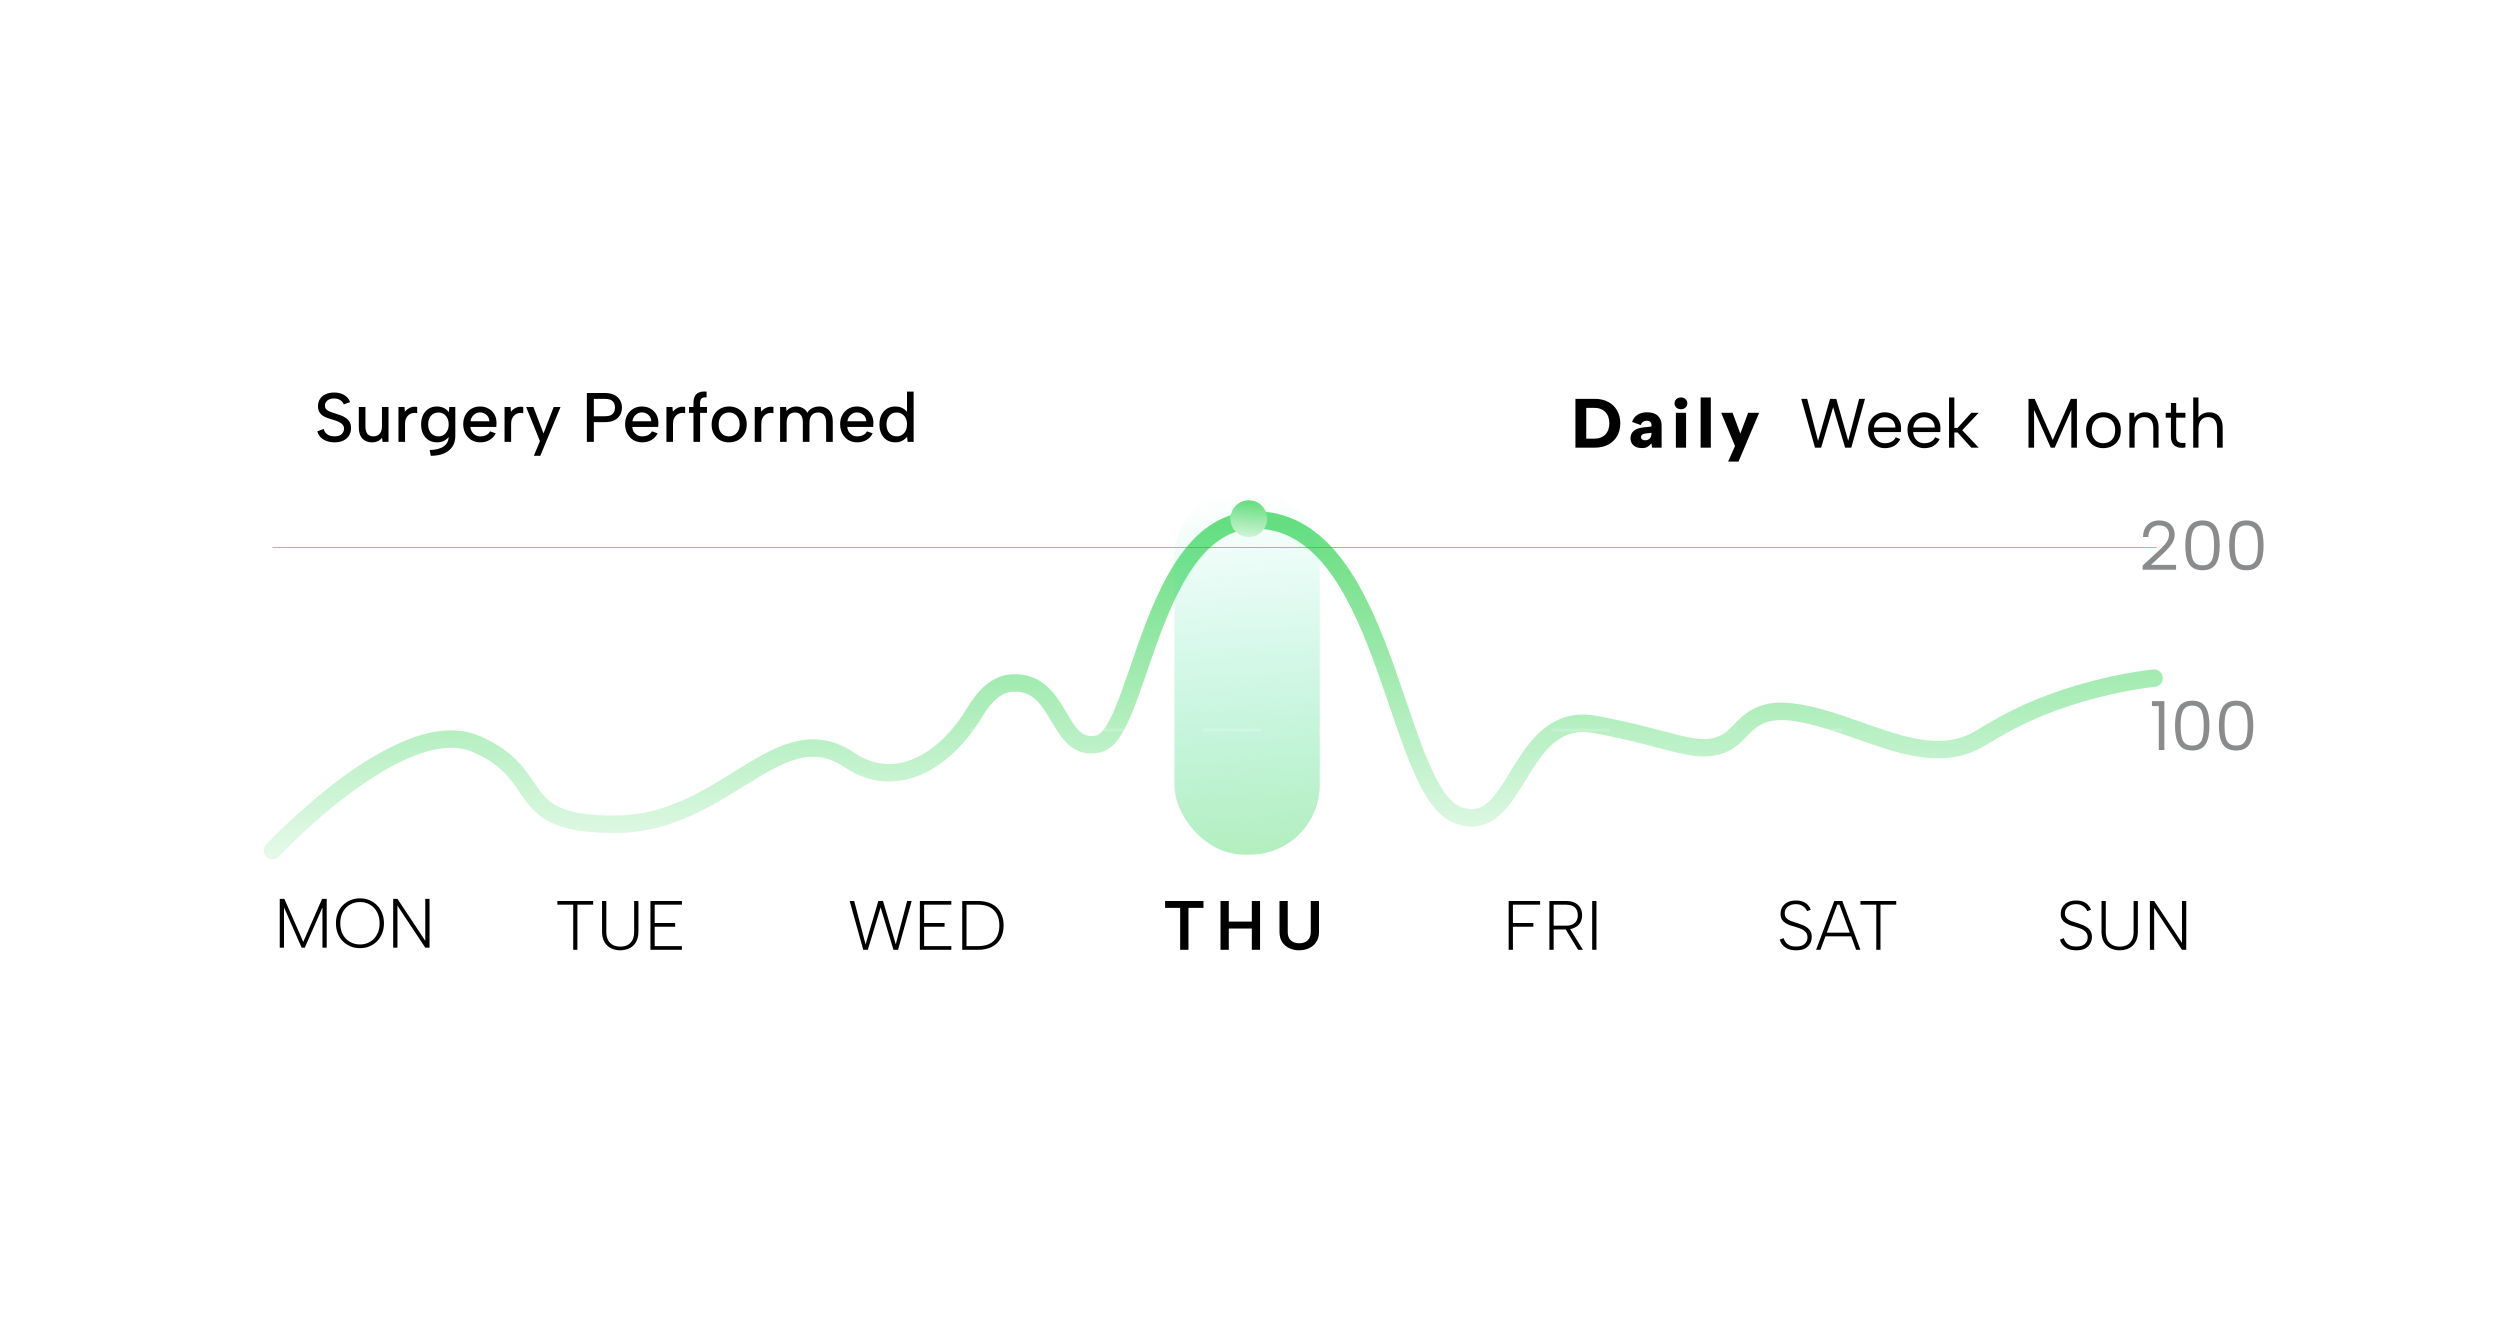 <?xml version="1.0" encoding="utf-8"?>
<svg xmlns="http://www.w3.org/2000/svg" width="430" height="229" viewBox="0 0 430 229" fill="none">
<g filter="url(#filter0_d_294_266)">
<rect x="30" y="51.865" width="370" height="117.153" rx="12" fill="white"/>
<g filter="url(#filter1_d_294_266)">
<path d="M55.678 70.78C55.726 71.004 55.822 71.212 55.966 71.404C56.118 71.596 56.322 71.752 56.578 71.872C56.834 71.992 57.15 72.052 57.526 72.052C58.086 72.052 58.498 71.924 58.762 71.668C59.034 71.404 59.17 71.096 59.17 70.744C59.17 70.456 59.086 70.22 58.918 70.036C58.758 69.844 58.534 69.684 58.246 69.556C57.966 69.42 57.642 69.3 57.274 69.196C56.954 69.1 56.638 69 56.326 68.896C56.022 68.784 55.746 68.648 55.498 68.488C55.25 68.32 55.054 68.108 54.91 67.852C54.766 67.588 54.694 67.26 54.694 66.868C54.694 66.38 54.81 65.96 55.042 65.608C55.274 65.256 55.598 64.988 56.014 64.804C56.438 64.612 56.926 64.516 57.478 64.516C57.942 64.516 58.358 64.584 58.726 64.72C59.094 64.848 59.402 65.036 59.65 65.284C59.906 65.524 60.094 65.816 60.214 66.16L59.122 66.556C59.074 66.38 58.974 66.216 58.822 66.064C58.67 65.904 58.478 65.776 58.246 65.68C58.014 65.584 57.754 65.536 57.466 65.536C57.17 65.528 56.902 65.576 56.662 65.68C56.43 65.776 56.242 65.916 56.098 66.1C55.962 66.284 55.894 66.504 55.894 66.76C55.894 67.04 55.974 67.26 56.134 67.42C56.294 67.58 56.506 67.712 56.77 67.816C57.042 67.92 57.338 68.02 57.658 68.116C57.994 68.22 58.322 68.332 58.642 68.452C58.962 68.572 59.25 68.724 59.506 68.908C59.77 69.092 59.982 69.324 60.142 69.604C60.302 69.876 60.382 70.22 60.382 70.636C60.382 71.084 60.278 71.492 60.07 71.86C59.862 72.228 59.546 72.524 59.122 72.748C58.706 72.972 58.182 73.084 57.55 73.084C57.03 73.084 56.562 73.004 56.146 72.844C55.73 72.684 55.386 72.464 55.114 72.184C54.85 71.896 54.674 71.564 54.586 71.188L55.678 70.78ZM66.827 73H65.795L65.711 72.292C65.519 72.548 65.275 72.744 64.979 72.88C64.691 73.016 64.367 73.084 64.007 73.084C63.543 73.084 63.139 72.988 62.795 72.796C62.451 72.596 62.183 72.308 61.991 71.932C61.807 71.548 61.715 71.072 61.715 70.504V67H62.855V70.36C62.855 70.912 62.967 71.332 63.191 71.62C63.423 71.908 63.771 72.052 64.235 72.052C64.691 72.052 65.047 71.904 65.303 71.608C65.567 71.312 65.699 70.872 65.699 70.288V67H66.827V73ZM68.538 67H69.57L69.642 67.804C69.81 67.596 70.002 67.424 70.218 67.288C70.442 67.144 70.682 67.044 70.938 66.988C71.202 66.932 71.474 66.936 71.754 67V68.068C71.49 68.004 71.234 67.996 70.986 68.044C70.738 68.092 70.514 68.196 70.314 68.356C70.122 68.508 69.966 68.712 69.846 68.968C69.726 69.224 69.666 69.532 69.666 69.892V73H68.538V67ZM77.28 67H78.312V72.016C78.312 72.72 78.144 73.324 77.808 73.828C77.472 74.332 76.988 74.72 76.356 74.992C75.732 75.264 74.976 75.4 74.088 75.4L73.908 74.404C74.98 74.38 75.792 74.164 76.344 73.756C76.896 73.356 77.172 72.776 77.172 72.016V71.956L77.304 71.968C77.112 72.272 76.836 72.536 76.476 72.76C76.124 72.976 75.684 73.084 75.156 73.084C74.62 73.084 74.144 72.956 73.728 72.7C73.32 72.444 73 72.084 72.768 71.62C72.544 71.156 72.432 70.616 72.432 70C72.432 69.384 72.544 68.844 72.768 68.38C73 67.916 73.32 67.556 73.728 67.3C74.144 67.044 74.62 66.916 75.156 66.916C75.484 66.916 75.776 66.96 76.032 67.048C76.296 67.136 76.524 67.256 76.716 67.408C76.908 67.552 77.068 67.716 77.196 67.9L77.28 67ZM73.644 70C73.644 70.616 73.804 71.112 74.124 71.488C74.452 71.864 74.888 72.052 75.432 72.052C75.752 72.052 76.044 71.972 76.308 71.812C76.572 71.644 76.78 71.408 76.932 71.104C77.092 70.792 77.172 70.424 77.172 70C77.172 69.568 77.092 69.2 76.932 68.896C76.78 68.592 76.568 68.36 76.296 68.2C76.032 68.032 75.744 67.948 75.432 67.948C74.888 67.948 74.452 68.136 74.124 68.512C73.804 68.888 73.644 69.384 73.644 70ZM82.626 73.084C82.05 73.084 81.538 72.952 81.09 72.688C80.65 72.416 80.302 72.044 80.046 71.572C79.798 71.1 79.674 70.56 79.674 69.952C79.674 69.368 79.798 68.848 80.046 68.392C80.294 67.936 80.634 67.576 81.066 67.312C81.506 67.048 82.002 66.916 82.554 66.916C83.114 66.916 83.61 67.04 84.042 67.288C84.474 67.528 84.81 67.868 85.05 68.308C85.29 68.74 85.406 69.24 85.398 69.808C85.398 69.904 85.394 70.004 85.386 70.108C85.378 70.204 85.366 70.312 85.35 70.432H80.91C80.934 70.752 81.022 71.036 81.174 71.284C81.334 71.524 81.534 71.712 81.774 71.848C82.022 71.984 82.302 72.052 82.614 72.052C83.014 72.052 83.362 71.976 83.658 71.824C83.954 71.664 84.162 71.452 84.282 71.188L85.266 71.536C85.026 72.024 84.674 72.404 84.21 72.676C83.754 72.948 83.226 73.084 82.626 73.084ZM84.162 69.46C84.162 69.172 84.09 68.912 83.946 68.68C83.802 68.448 83.606 68.268 83.358 68.14C83.118 68.004 82.846 67.936 82.542 67.936C82.27 67.936 82.018 68.004 81.786 68.14C81.562 68.268 81.37 68.448 81.21 68.68C81.058 68.904 80.962 69.164 80.922 69.46H84.162ZM86.784 67H87.816L87.888 67.804C88.056 67.596 88.248 67.424 88.464 67.288C88.688 67.144 88.928 67.044 89.184 66.988C89.448 66.932 89.72 66.936 90 67V68.068C89.736 68.004 89.48 67.996 89.232 68.044C88.984 68.092 88.76 68.196 88.56 68.356C88.368 68.508 88.212 68.712 88.092 68.968C87.972 69.224 87.912 69.532 87.912 69.892V73H86.784V67ZM95.235 67H96.411L92.931 75.4H91.815L92.871 72.88L90.495 67H91.743L93.483 71.548L95.235 67ZM104.074 68.596C104.466 68.596 104.786 68.536 105.034 68.416C105.29 68.288 105.478 68.112 105.598 67.888C105.718 67.664 105.778 67.404 105.778 67.108C105.778 66.636 105.642 66.268 105.37 66.004C105.098 65.74 104.666 65.608 104.074 65.608H102.142V68.596H104.074ZM106.978 67.108C106.978 67.412 106.926 67.716 106.822 68.02C106.718 68.316 106.55 68.584 106.318 68.824C106.086 69.064 105.782 69.256 105.406 69.4C105.038 69.536 104.594 69.604 104.074 69.604H102.142V73H100.942V64.6H104.074C104.73 64.6 105.27 64.716 105.694 64.948C106.126 65.172 106.446 65.476 106.654 65.86C106.87 66.236 106.978 66.652 106.978 67.108ZM110.47 73.084C109.894 73.084 109.382 72.952 108.934 72.688C108.494 72.416 108.146 72.044 107.89 71.572C107.642 71.1 107.518 70.56 107.518 69.952C107.518 69.368 107.642 68.848 107.89 68.392C108.138 67.936 108.478 67.576 108.91 67.312C109.35 67.048 109.846 66.916 110.398 66.916C110.958 66.916 111.454 67.04 111.886 67.288C112.318 67.528 112.654 67.868 112.894 68.308C113.134 68.74 113.25 69.24 113.242 69.808C113.242 69.904 113.238 70.004 113.23 70.108C113.222 70.204 113.21 70.312 113.194 70.432H108.754C108.778 70.752 108.866 71.036 109.018 71.284C109.178 71.524 109.378 71.712 109.618 71.848C109.866 71.984 110.146 72.052 110.458 72.052C110.858 72.052 111.206 71.976 111.502 71.824C111.798 71.664 112.006 71.452 112.126 71.188L113.11 71.536C112.87 72.024 112.518 72.404 112.054 72.676C111.598 72.948 111.07 73.084 110.47 73.084ZM112.006 69.46C112.006 69.172 111.934 68.912 111.79 68.68C111.646 68.448 111.45 68.268 111.202 68.14C110.962 68.004 110.69 67.936 110.386 67.936C110.114 67.936 109.862 68.004 109.63 68.14C109.406 68.268 109.214 68.448 109.054 68.68C108.902 68.904 108.806 69.164 108.766 69.46H112.006ZM114.628 67H115.66L115.732 67.804C115.9 67.596 116.092 67.424 116.308 67.288C116.532 67.144 116.772 67.044 117.028 66.988C117.292 66.932 117.564 66.936 117.844 67V68.068C117.58 68.004 117.324 67.996 117.076 68.044C116.828 68.092 116.604 68.196 116.404 68.356C116.212 68.508 116.056 68.712 115.936 68.968C115.816 69.224 115.756 69.532 115.756 69.892V73H114.628V67ZM119.275 66.328C119.275 65.872 119.351 65.488 119.503 65.176C119.663 64.864 119.907 64.64 120.235 64.504C120.563 64.36 120.995 64.312 121.531 64.36V65.356C121.115 65.316 120.823 65.38 120.655 65.548C120.495 65.716 120.415 65.976 120.415 66.328V67H121.603V68.008H120.415V73H119.275V68.008H118.507V67H119.275V66.328ZM125.377 73.084C124.809 73.084 124.297 72.96 123.841 72.712C123.393 72.456 123.041 72.1 122.785 71.644C122.529 71.18 122.401 70.636 122.401 70.012C122.401 69.38 122.533 68.832 122.797 68.368C123.061 67.904 123.421 67.548 123.877 67.3C124.333 67.044 124.845 66.916 125.413 66.916C125.981 66.916 126.493 67.044 126.949 67.3C127.413 67.548 127.777 67.904 128.041 68.368C128.305 68.824 128.437 69.364 128.437 69.988C128.437 70.62 128.301 71.168 128.029 71.632C127.765 72.096 127.401 72.456 126.937 72.712C126.473 72.96 125.953 73.084 125.377 73.084ZM125.365 72.052C125.685 72.052 125.985 71.98 126.265 71.836C126.545 71.684 126.773 71.456 126.949 71.152C127.133 70.848 127.225 70.46 127.225 69.988C127.225 69.524 127.137 69.144 126.961 68.848C126.793 68.544 126.569 68.32 126.289 68.176C126.009 68.024 125.709 67.948 125.389 67.948C125.077 67.948 124.785 68.024 124.513 68.176C124.249 68.32 124.033 68.544 123.865 68.848C123.697 69.152 123.613 69.54 123.613 70.012C123.613 70.476 123.693 70.86 123.853 71.164C124.021 71.46 124.237 71.684 124.501 71.836C124.765 71.98 125.053 72.052 125.365 72.052ZM129.815 67H130.847L130.919 67.804C131.087 67.596 131.279 67.424 131.495 67.288C131.719 67.144 131.959 67.044 132.215 66.988C132.479 66.932 132.751 66.936 133.031 67V68.068C132.767 68.004 132.511 67.996 132.263 68.044C132.015 68.092 131.791 68.196 131.591 68.356C131.399 68.508 131.243 68.712 131.123 68.968C131.003 69.224 130.943 69.532 130.943 69.892V73H129.815V67ZM134.175 67H135.207L135.279 67.696C135.471 67.456 135.711 67.268 135.999 67.132C136.287 66.988 136.611 66.916 136.971 66.916C137.379 66.916 137.747 67.008 138.075 67.192C138.411 67.368 138.675 67.632 138.867 67.984C139.067 67.632 139.351 67.368 139.719 67.192C140.087 67.008 140.491 66.916 140.931 66.916C141.387 66.916 141.787 67.016 142.131 67.216C142.483 67.408 142.755 67.696 142.947 68.08C143.139 68.464 143.235 68.944 143.235 69.52V73H142.095V69.664C142.095 69.104 141.975 68.68 141.735 68.392C141.495 68.096 141.151 67.948 140.703 67.948C140.247 67.948 139.887 68.1 139.623 68.404C139.359 68.708 139.227 69.152 139.227 69.736V73H138.087V69.664C138.087 69.104 137.975 68.68 137.751 68.392C137.527 68.096 137.191 67.948 136.743 67.948C136.287 67.948 135.931 68.1 135.675 68.404C135.427 68.708 135.303 69.152 135.303 69.736V73H134.175V67ZM147.454 73.084C146.878 73.084 146.366 72.952 145.918 72.688C145.478 72.416 145.13 72.044 144.874 71.572C144.626 71.1 144.502 70.56 144.502 69.952C144.502 69.368 144.626 68.848 144.874 68.392C145.122 67.936 145.462 67.576 145.894 67.312C146.334 67.048 146.83 66.916 147.382 66.916C147.942 66.916 148.438 67.04 148.87 67.288C149.302 67.528 149.638 67.868 149.878 68.308C150.118 68.74 150.234 69.24 150.226 69.808C150.226 69.904 150.222 70.004 150.214 70.108C150.206 70.204 150.194 70.312 150.178 70.432H145.738C145.762 70.752 145.85 71.036 146.002 71.284C146.162 71.524 146.362 71.712 146.602 71.848C146.85 71.984 147.13 72.052 147.442 72.052C147.842 72.052 148.19 71.976 148.486 71.824C148.782 71.664 148.99 71.452 149.11 71.188L150.094 71.536C149.854 72.024 149.502 72.404 149.038 72.676C148.582 72.948 148.054 73.084 147.454 73.084ZM148.99 69.46C148.99 69.172 148.918 68.912 148.774 68.68C148.63 68.448 148.434 68.268 148.186 68.14C147.946 68.004 147.674 67.936 147.37 67.936C147.098 67.936 146.846 68.004 146.614 68.14C146.39 68.268 146.198 68.448 146.038 68.68C145.886 68.904 145.79 69.164 145.75 69.46H148.99ZM156.136 68.02L156.004 68.056V64.36H157.144V73H156.112L156.028 72.1C155.828 72.372 155.556 72.604 155.212 72.796C154.876 72.988 154.464 73.084 153.976 73.084C153.432 73.084 152.956 72.956 152.548 72.7C152.148 72.444 151.832 72.084 151.6 71.62C151.376 71.156 151.264 70.616 151.264 70C151.264 69.384 151.376 68.844 151.6 68.38C151.832 67.916 152.148 67.556 152.548 67.3C152.956 67.044 153.432 66.916 153.976 66.916C154.496 66.916 154.936 67.024 155.296 67.24C155.664 67.448 155.944 67.708 156.136 68.02ZM152.476 70C152.476 70.616 152.636 71.112 152.956 71.488C153.276 71.864 153.704 72.052 154.24 72.052C154.568 72.052 154.864 71.972 155.128 71.812C155.392 71.652 155.604 71.42 155.764 71.116C155.924 70.804 156.004 70.432 156.004 70C156.004 69.568 155.924 69.2 155.764 68.896C155.604 68.592 155.392 68.36 155.128 68.2C154.864 68.032 154.568 67.948 154.24 67.948C153.712 67.948 153.284 68.136 152.956 68.512C152.636 68.888 152.476 69.384 152.476 70Z" fill="black"/>
</g>
<g filter="url(#filter2_d_294_266)">
<path d="M46.857 143.312C46.857 143.312 69.019 119.493 81.797 124.925C94.576 130.358 87.263 138.908 106.031 138.769C124.799 138.63 133.908 119.493 146.087 127.711V127.711C154.125 133.135 162.665 127.867 167.631 119.539C169.316 116.712 171.431 114.644 174.039 114.479C182.824 113.921 181.626 126.736 189.014 124.925C196.401 123.115 198.007 83.289 218.372 86.632C238.737 89.975 240.126 133.144 250.708 137.183C261.289 141.222 260.724 119.081 274.42 121.609C288.116 124.138 291.909 127.13 296.755 124.77C299.916 123.231 300.701 118.493 308.409 119.493V119.493C319.537 120.937 331.043 129.808 340.626 123.969C343.499 122.218 346.362 120.637 348.939 119.493C359.92 114.618 370.502 113.643 370.502 113.643" stroke="url(#paint0_linear_294_266)" stroke-width="3" stroke-linecap="round"/>
</g>
<rect opacity="0.5" x="202" y="80" width="25" height="63" rx="12" fill="url(#paint1_linear_294_266)"/>
<path d="M274.262 64.6C275.166 64.6 275.946 64.776 276.602 65.128C277.266 65.472 277.778 65.964 278.138 66.604C278.506 67.236 278.69 67.972 278.69 68.812C278.69 69.652 278.506 70.388 278.138 71.02C277.778 71.644 277.266 72.132 276.602 72.484C275.946 72.828 275.166 73 274.262 73H270.974V64.6H274.262ZM274.166 71.452C274.998 71.452 275.646 71.216 276.11 70.744C276.574 70.272 276.806 69.628 276.806 68.812C276.806 67.988 276.574 67.34 276.11 66.868C275.646 66.388 274.998 66.148 274.166 66.148H272.834V71.452H274.166ZM284.166 73L284.046 72.256C283.838 72.512 283.614 72.712 283.374 72.856C283.134 73 282.81 73.072 282.402 73.072C282.034 73.072 281.702 73.008 281.406 72.88C281.11 72.744 280.874 72.548 280.698 72.292C280.53 72.036 280.446 71.728 280.446 71.368C280.446 70.872 280.622 70.46 280.974 70.132C281.334 69.804 281.89 69.6 282.642 69.52L284.046 69.364V68.968C284.046 68.832 283.978 68.7 283.842 68.572C283.714 68.436 283.51 68.368 283.23 68.368C282.982 68.368 282.766 68.432 282.582 68.56C282.406 68.688 282.286 68.872 282.222 69.112L280.722 68.572C280.898 68.036 281.206 67.628 281.646 67.348C282.094 67.06 282.646 66.916 283.302 66.916C284.118 66.916 284.738 67.12 285.162 67.528C285.586 67.936 285.798 68.484 285.798 69.172V73H284.166ZM284.046 70.444L282.93 70.576C282.706 70.608 282.534 70.68 282.414 70.792C282.302 70.896 282.246 71.028 282.246 71.188C282.246 71.34 282.31 71.468 282.438 71.572C282.566 71.676 282.742 71.728 282.966 71.728C283.19 71.728 283.382 71.684 283.542 71.596C283.702 71.5 283.826 71.368 283.914 71.2C284.002 71.024 284.046 70.808 284.046 70.552V70.444ZM288.25 67H290.002V73H288.25V67ZM289.126 66.388C288.798 66.388 288.53 66.292 288.322 66.1C288.122 65.9 288.022 65.66 288.022 65.38C288.022 65.092 288.122 64.852 288.322 64.66C288.53 64.46 288.798 64.36 289.126 64.36C289.446 64.36 289.706 64.46 289.906 64.66C290.114 64.852 290.218 65.092 290.218 65.38C290.218 65.66 290.114 65.9 289.906 66.1C289.706 66.292 289.446 66.388 289.126 66.388ZM292.509 64.36H294.261V73H292.509V64.36ZM300.679 67H302.575L299.023 75.4H297.235L298.423 72.724L296.047 67H298.003L299.335 70.588L300.679 67Z" fill="black"/>
<path d="M313.235 73H312.179L309.815 64.6H310.835L312.707 71.836L314.771 64.6H315.839L317.891 71.824L319.775 64.6H320.783L318.419 73H317.363L315.299 66.04L313.235 73ZM324.208 73.084C323.648 73.084 323.148 72.948 322.708 72.676C322.276 72.404 321.936 72.032 321.688 71.56C321.44 71.088 321.316 70.548 321.316 69.94C321.316 69.356 321.44 68.836 321.688 68.38C321.936 67.924 322.276 67.568 322.708 67.312C323.14 67.048 323.632 66.916 324.184 66.916C324.728 66.916 325.212 67.036 325.636 67.276C326.068 67.516 326.404 67.848 326.644 68.272C326.884 68.696 326.996 69.18 326.98 69.724C326.98 69.812 326.976 69.904 326.968 70C326.96 70.096 326.952 70.2 326.944 70.312H322.3C322.316 70.688 322.408 71.02 322.576 71.308C322.744 71.596 322.964 71.824 323.236 71.992C323.516 72.152 323.832 72.232 324.184 72.232C324.648 72.232 325.04 72.144 325.36 71.968C325.688 71.792 325.924 71.54 326.068 71.212L326.848 71.524C326.608 72.028 326.26 72.416 325.804 72.688C325.348 72.952 324.816 73.084 324.208 73.084ZM325.996 69.532C326.004 69.188 325.928 68.884 325.768 68.62C325.616 68.356 325.4 68.148 325.12 67.996C324.84 67.844 324.516 67.768 324.148 67.768C323.828 67.768 323.536 67.844 323.272 67.996C323.008 68.148 322.788 68.36 322.612 68.632C322.444 68.896 322.344 69.196 322.312 69.532H325.996ZM330.981 73.084C330.421 73.084 329.921 72.948 329.481 72.676C329.049 72.404 328.709 72.032 328.461 71.56C328.213 71.088 328.089 70.548 328.089 69.94C328.089 69.356 328.213 68.836 328.461 68.38C328.709 67.924 329.049 67.568 329.481 67.312C329.913 67.048 330.405 66.916 330.957 66.916C331.501 66.916 331.985 67.036 332.409 67.276C332.841 67.516 333.177 67.848 333.417 68.272C333.657 68.696 333.769 69.18 333.753 69.724C333.753 69.812 333.749 69.904 333.741 70C333.733 70.096 333.725 70.2 333.717 70.312H329.073C329.089 70.688 329.181 71.02 329.349 71.308C329.517 71.596 329.737 71.824 330.009 71.992C330.289 72.152 330.605 72.232 330.957 72.232C331.421 72.232 331.813 72.144 332.133 71.968C332.461 71.792 332.697 71.54 332.841 71.212L333.621 71.524C333.381 72.028 333.033 72.416 332.577 72.688C332.121 72.952 331.589 73.084 330.981 73.084ZM332.769 69.532C332.777 69.188 332.701 68.884 332.541 68.62C332.389 68.356 332.173 68.148 331.893 67.996C331.613 67.844 331.289 67.768 330.921 67.768C330.601 67.768 330.309 67.844 330.045 67.996C329.781 68.148 329.561 68.36 329.385 68.632C329.217 68.896 329.117 69.196 329.085 69.532H332.769ZM335.235 64.36H336.147V69.604H336.699L339.063 67H340.335L337.503 70L340.347 73H339.063L336.699 70.384H336.147V73H335.235V64.36Z" fill="black"/>
<path d="M349.861 73H348.901V64.6H349.957L353.077 71.68L356.185 64.6H357.229V73H356.269V66.496L353.413 73H352.729L349.861 66.496V73ZM361.768 73.084C361.2 73.084 360.692 72.96 360.244 72.712C359.796 72.464 359.444 72.112 359.188 71.656C358.932 71.192 358.804 70.644 358.804 70.012C358.804 69.372 358.932 68.82 359.188 68.356C359.452 67.892 359.808 67.536 360.256 67.288C360.712 67.04 361.224 66.916 361.792 66.916C362.36 66.916 362.868 67.04 363.316 67.288C363.772 67.536 364.128 67.892 364.384 68.356C364.648 68.812 364.78 69.356 364.78 69.988C364.78 70.628 364.648 71.18 364.384 71.644C364.12 72.108 363.76 72.464 363.304 72.712C362.848 72.96 362.336 73.084 361.768 73.084ZM361.756 72.232C362.108 72.232 362.44 72.156 362.752 72.004C363.064 71.844 363.316 71.6 363.508 71.272C363.708 70.936 363.808 70.512 363.808 70C363.808 69.48 363.712 69.056 363.52 68.728C363.328 68.4 363.076 68.16 362.764 68.008C362.46 67.848 362.132 67.768 361.78 67.768C361.428 67.768 361.1 67.848 360.796 68.008C360.492 68.16 360.244 68.404 360.052 68.74C359.868 69.068 359.776 69.488 359.776 70C359.776 70.52 359.868 70.944 360.052 71.272C360.236 71.6 360.476 71.844 360.772 72.004C361.076 72.156 361.404 72.232 361.756 72.232ZM366.254 67H367.082L367.13 67.852C367.322 67.556 367.574 67.328 367.886 67.168C368.198 67 368.562 66.916 368.978 66.916C369.434 66.916 369.834 67.016 370.178 67.216C370.522 67.408 370.79 67.7 370.982 68.092C371.174 68.476 371.27 68.96 371.27 69.544V73H370.37V69.652C370.37 69.028 370.234 68.556 369.962 68.236C369.698 67.908 369.314 67.744 368.81 67.744C368.29 67.744 367.882 67.916 367.586 68.26C367.298 68.604 367.154 69.112 367.154 69.784V73H366.254V67ZM373.4 67V65.32H374.3V67H375.896V67.84H374.3V71.068C374.3 71.436 374.376 71.704 374.528 71.872C374.688 72.04 374.888 72.14 375.128 72.172C375.376 72.204 375.632 72.204 375.896 72.172V72.952C375.584 73.024 375.276 73.044 374.972 73.012C374.676 72.98 374.408 72.892 374.168 72.748C373.936 72.596 373.748 72.384 373.604 72.112C373.468 71.84 373.4 71.492 373.4 71.068V67.84H372.5V67H373.4ZM377.235 64.36H378.135V67.816C378.327 67.528 378.587 67.308 378.915 67.156C379.243 66.996 379.611 66.916 380.019 66.916C380.459 66.916 380.851 67.016 381.195 67.216C381.539 67.416 381.807 67.712 381.999 68.104C382.199 68.496 382.299 68.984 382.299 69.568V73H381.339V69.676C381.339 69.052 381.207 68.576 380.943 68.248C380.679 67.912 380.295 67.744 379.791 67.744C379.271 67.744 378.863 67.92 378.567 68.272C378.279 68.624 378.135 69.136 378.135 69.808V73H377.235V64.36Z" fill="black"/>
<path d="M48.849 159H48.117V150.6H48.908L52.16 158.004L55.401 150.6H56.193V159H55.461V152.076L52.425 159H51.885L48.849 152.076V159ZM61.924 159.084C61.332 159.084 60.784 158.98 60.28 158.772C59.776 158.564 59.336 158.272 58.96 157.896C58.584 157.512 58.292 157.06 58.084 156.54C57.884 156.012 57.784 155.432 57.784 154.8C57.784 154.168 57.884 153.592 58.084 153.072C58.292 152.544 58.584 152.092 58.96 151.716C59.336 151.332 59.776 151.036 60.28 150.828C60.784 150.62 61.332 150.516 61.924 150.516C62.508 150.516 63.048 150.62 63.544 150.828C64.048 151.036 64.484 151.332 64.852 151.716C65.228 152.092 65.52 152.544 65.728 153.072C65.936 153.592 66.04 154.168 66.04 154.8C66.04 155.432 65.936 156.012 65.728 156.54C65.52 157.06 65.228 157.512 64.852 157.896C64.484 158.272 64.048 158.564 63.544 158.772C63.048 158.98 62.508 159.084 61.924 159.084ZM61.924 158.448C62.556 158.448 63.124 158.3 63.628 158.004C64.14 157.708 64.544 157.288 64.84 156.744C65.144 156.2 65.296 155.552 65.296 154.8C65.296 154.048 65.144 153.4 64.84 152.856C64.544 152.304 64.14 151.884 63.628 151.596C63.124 151.3 62.556 151.152 61.924 151.152C61.284 151.152 60.708 151.3 60.196 151.596C59.684 151.884 59.276 152.304 58.972 152.856C58.676 153.4 58.528 154.048 58.528 154.8C58.528 155.552 58.676 156.2 58.972 156.744C59.276 157.288 59.684 157.708 60.196 158.004C60.708 158.3 61.284 158.448 61.924 158.448ZM73.88 150.6V159H73.148L68.36 151.776V159H67.628V150.6H68.36L73.148 157.812V150.6H73.88Z" fill="black"/>
<path d="M95.868 150.969H102.024V151.605H99.312V159.369H98.592V151.605H95.868V150.969ZM103.555 150.969H104.287V156.249C104.287 156.857 104.395 157.353 104.611 157.737C104.827 158.113 105.115 158.389 105.475 158.565C105.843 158.733 106.251 158.817 106.699 158.817C107.147 158.817 107.547 158.733 107.899 158.565C108.259 158.389 108.543 158.113 108.751 157.737C108.967 157.353 109.075 156.857 109.075 156.249V150.969H109.807V156.237C109.807 156.797 109.723 157.281 109.555 157.689C109.395 158.089 109.171 158.421 108.883 158.685C108.595 158.941 108.263 159.133 107.887 159.261C107.511 159.389 107.111 159.453 106.687 159.453C106.119 159.453 105.599 159.341 105.127 159.117C104.655 158.885 104.275 158.533 103.987 158.061C103.699 157.589 103.555 156.981 103.555 156.237V150.969ZM117.288 151.605H112.608V154.761H116.124V155.397H112.608V158.733H117.288V159.369H111.876V150.969H117.288V151.605Z" fill="black"/>
<path d="M149.261 159.369H148.481L146.141 150.969H146.921L148.877 158.433L151.073 150.969H151.877L154.073 158.421L156.029 150.969H156.809L154.469 159.369H153.677L151.469 152.073L149.261 159.369ZM163.628 151.605H158.948V154.761H162.464V155.397H158.948V158.733H163.628V159.369H158.216V150.969H163.628V151.605ZM168.181 150.969C169.125 150.969 169.925 151.137 170.581 151.473C171.245 151.809 171.749 152.293 172.093 152.925C172.445 153.557 172.621 154.309 172.621 155.181C172.621 156.053 172.445 156.801 172.093 157.425C171.749 158.049 171.245 158.529 170.581 158.865C169.925 159.201 169.125 159.369 168.181 159.369H165.505V150.969H168.181ZM168.181 158.733C169.413 158.733 170.337 158.421 170.953 157.797C171.577 157.165 171.889 156.293 171.889 155.181C171.889 154.069 171.577 153.197 170.953 152.565C170.337 151.925 169.413 151.605 168.181 151.605H166.237V158.733H168.181Z" fill="black"/>
<path d="M200.396 150.969H206.996V152.157H204.416V159.369H202.988V152.157H200.396V150.969ZM209.925 150.969H211.353V154.521H215.313V150.969H216.729V159.369H215.313V155.709H211.353V159.369H209.925V150.969ZM220.075 150.969H221.491V156.321C221.491 156.745 221.575 157.101 221.743 157.389C221.919 157.677 222.155 157.893 222.451 158.037C222.747 158.173 223.083 158.241 223.459 158.241C223.851 158.241 224.195 158.173 224.491 158.037C224.787 157.893 225.019 157.677 225.187 157.389C225.363 157.101 225.451 156.745 225.451 156.321V150.969H226.867V156.285C226.867 156.821 226.771 157.289 226.579 157.689C226.395 158.081 226.139 158.409 225.811 158.673C225.491 158.937 225.127 159.133 224.719 159.261C224.319 159.389 223.895 159.453 223.447 159.453C222.855 159.453 222.303 159.337 221.791 159.105C221.279 158.873 220.863 158.525 220.543 158.061C220.231 157.589 220.075 156.997 220.075 156.285V150.969Z" fill="black"/>
<path d="M259.49 150.969H264.902V151.605H260.222V154.761H263.738V155.397H260.222V159.369H259.49V150.969ZM271.381 153.417C271.381 152.865 271.221 152.425 270.901 152.097C270.581 151.769 270.045 151.605 269.293 151.605H267.229V155.217H269.317C269.797 155.217 270.189 155.141 270.493 154.989C270.797 154.837 271.021 154.625 271.165 154.353C271.309 154.081 271.381 153.769 271.381 153.417ZM269.293 150.969C269.957 150.969 270.493 151.077 270.901 151.293C271.317 151.509 271.625 151.801 271.825 152.169C272.025 152.537 272.125 152.953 272.125 153.417C272.125 153.761 272.069 154.081 271.957 154.377C271.845 154.673 271.673 154.933 271.441 155.157C271.209 155.373 270.917 155.545 270.565 155.673C270.213 155.801 269.797 155.865 269.317 155.865H267.229V159.369H266.497V150.969H269.293ZM269.929 155.589L272.269 159.369H271.441L269.137 155.589H269.929ZM273.857 150.969H274.589V159.369H273.857V150.969Z" fill="black"/>
<path d="M306.784 157.353C306.84 157.577 306.948 157.801 307.108 158.025C307.268 158.249 307.492 158.437 307.78 158.589C308.076 158.733 308.46 158.805 308.932 158.805C309.596 158.805 310.088 158.653 310.408 158.349C310.728 158.045 310.888 157.669 310.888 157.221C310.888 156.877 310.796 156.593 310.612 156.369C310.436 156.145 310.192 155.961 309.88 155.817C309.576 155.673 309.232 155.545 308.848 155.433C308.52 155.345 308.2 155.249 307.888 155.145C307.584 155.033 307.308 154.897 307.06 154.737C306.812 154.577 306.616 154.373 306.472 154.125C306.328 153.869 306.256 153.553 306.256 153.177C306.256 152.713 306.364 152.313 306.58 151.977C306.796 151.633 307.1 151.365 307.492 151.173C307.892 150.981 308.36 150.885 308.896 150.885C309.368 150.885 309.776 150.957 310.12 151.101C310.464 151.237 310.748 151.429 310.972 151.677C311.196 151.917 311.356 152.185 311.452 152.481L310.816 152.721C310.752 152.537 310.636 152.353 310.468 152.169C310.308 151.977 310.092 151.821 309.82 151.701C309.556 151.573 309.24 151.509 308.872 151.509C308.528 151.509 308.212 151.573 307.924 151.701C307.636 151.821 307.404 152.001 307.228 152.241C307.06 152.473 306.976 152.753 306.976 153.081C306.976 153.433 307.072 153.713 307.264 153.921C307.456 154.121 307.708 154.285 308.02 154.413C308.34 154.533 308.692 154.649 309.076 154.761C309.404 154.865 309.72 154.977 310.024 155.097C310.336 155.217 310.608 155.365 310.84 155.541C311.08 155.717 311.268 155.937 311.404 156.201C311.548 156.457 311.62 156.773 311.62 157.149C311.62 157.557 311.524 157.937 311.332 158.289C311.148 158.641 310.86 158.925 310.468 159.141C310.076 159.349 309.568 159.453 308.944 159.453C308.408 159.453 307.944 159.373 307.552 159.213C307.168 159.045 306.856 158.825 306.616 158.553C306.376 158.273 306.212 157.961 306.124 157.617L306.784 157.353ZM316.39 151.605H315.994L313.114 159.369H312.37L315.49 150.969H316.882L319.99 159.369H319.258L316.39 151.605ZM313.75 156.417H318.646V157.053H313.75V156.417ZM319.997 150.969H326.153V151.605H323.441V159.369H322.721V151.605H319.997V150.969Z" fill="black"/>
<path d="M354.976 157.353C355.032 157.577 355.14 157.801 355.3 158.025C355.46 158.249 355.684 158.437 355.972 158.589C356.268 158.733 356.652 158.805 357.124 158.805C357.788 158.805 358.28 158.653 358.6 158.349C358.92 158.045 359.08 157.669 359.08 157.221C359.08 156.877 358.988 156.593 358.804 156.369C358.628 156.145 358.384 155.961 358.072 155.817C357.768 155.673 357.424 155.545 357.04 155.433C356.712 155.345 356.392 155.249 356.08 155.145C355.776 155.033 355.5 154.897 355.252 154.737C355.004 154.577 354.808 154.373 354.664 154.125C354.52 153.869 354.448 153.553 354.448 153.177C354.448 152.713 354.556 152.313 354.772 151.977C354.988 151.633 355.292 151.365 355.684 151.173C356.084 150.981 356.552 150.885 357.088 150.885C357.56 150.885 357.968 150.957 358.312 151.101C358.656 151.237 358.94 151.429 359.164 151.677C359.388 151.917 359.548 152.185 359.644 152.481L359.008 152.721C358.944 152.537 358.828 152.353 358.66 152.169C358.5 151.977 358.284 151.821 358.012 151.701C357.748 151.573 357.432 151.509 357.064 151.509C356.72 151.509 356.404 151.573 356.116 151.701C355.828 151.821 355.596 152.001 355.42 152.241C355.252 152.473 355.168 152.753 355.168 153.081C355.168 153.433 355.264 153.713 355.456 153.921C355.648 154.121 355.9 154.285 356.212 154.413C356.532 154.533 356.884 154.649 357.268 154.761C357.596 154.865 357.912 154.977 358.216 155.097C358.528 155.217 358.8 155.365 359.032 155.541C359.272 155.717 359.46 155.937 359.596 156.201C359.74 156.457 359.812 156.773 359.812 157.149C359.812 157.557 359.716 157.937 359.524 158.289C359.34 158.641 359.052 158.925 358.66 159.141C358.268 159.349 357.76 159.453 357.136 159.453C356.6 159.453 356.136 159.373 355.744 159.213C355.36 159.045 355.048 158.825 354.808 158.553C354.568 158.273 354.404 157.961 354.316 157.617L354.976 157.353ZM361.461 150.969H362.193V156.249C362.193 156.857 362.301 157.353 362.517 157.737C362.733 158.113 363.021 158.389 363.381 158.565C363.749 158.733 364.157 158.817 364.605 158.817C365.053 158.817 365.453 158.733 365.805 158.565C366.165 158.389 366.449 158.113 366.657 157.737C366.873 157.353 366.981 156.857 366.981 156.249V150.969H367.713V156.237C367.713 156.797 367.629 157.281 367.461 157.689C367.301 158.089 367.077 158.421 366.789 158.685C366.501 158.941 366.169 159.133 365.793 159.261C365.417 159.389 365.017 159.453 364.593 159.453C364.025 159.453 363.505 159.341 363.033 159.117C362.561 158.885 362.181 158.533 361.893 158.061C361.605 157.589 361.461 156.981 361.461 156.237V150.969ZM376.035 150.969V159.369H375.303L370.515 152.145V159.369H369.783V150.969H370.515L375.303 158.181V150.969H376.035Z" fill="black"/>
<g filter="url(#filter3_d_294_266)">
<circle cx="214.79" cy="86.21" r="3.161" fill="url(#paint2_linear_294_266)"/>
</g>
<line x1="46.857" y1="121.57" x2="370.923" y2="121.57" stroke="white" stroke-opacity="0.2" stroke-width="0.5" stroke-dasharray="10 10"/>
<line x1="46.857" y1="90.164" x2="370.923" y2="90.164" stroke="#01A1F5" stroke-width="0.1"/>
<path d="M368.534 93.28L371.09 90.916C371.586 90.46 371.978 90.068 372.266 89.74C372.554 89.412 372.758 89.108 372.878 88.828C373.006 88.548 373.07 88.256 373.07 87.952C373.07 87.48 372.93 87.1 372.65 86.812C372.37 86.516 371.942 86.368 371.366 86.368C370.974 86.368 370.642 86.452 370.37 86.62C370.098 86.788 369.89 87.02 369.746 87.316C369.602 87.612 369.526 87.96 369.518 88.36H368.594C368.61 87.736 368.738 87.216 368.978 86.8C369.226 86.376 369.558 86.056 369.974 85.84C370.39 85.624 370.854 85.516 371.366 85.516C371.926 85.516 372.406 85.62 372.806 85.828C373.206 86.028 373.51 86.312 373.718 86.68C373.934 87.04 374.042 87.464 374.042 87.952C374.042 88.312 373.974 88.66 373.838 88.996C373.702 89.332 373.47 89.696 373.142 90.088C372.822 90.472 372.382 90.924 371.822 91.444L369.974 93.16H374.282V94H368.534V93.28ZM375.873 89.8C375.873 89.184 375.917 88.616 376.005 88.096C376.093 87.568 376.245 87.112 376.461 86.728C376.677 86.344 376.977 86.048 377.361 85.84C377.753 85.624 378.245 85.516 378.837 85.516C379.429 85.516 379.917 85.624 380.301 85.84C380.685 86.048 380.985 86.344 381.201 86.728C381.417 87.112 381.569 87.568 381.657 88.096C381.745 88.616 381.789 89.184 381.789 89.8C381.789 90.424 381.745 91 381.657 91.528C381.569 92.048 381.417 92.5 381.201 92.884C380.985 93.268 380.685 93.564 380.301 93.772C379.917 93.98 379.429 94.084 378.837 94.084C378.245 94.084 377.753 93.98 377.361 93.772C376.977 93.564 376.677 93.268 376.461 92.884C376.245 92.5 376.093 92.048 376.005 91.528C375.917 91 375.873 90.424 375.873 89.8ZM380.817 89.8C380.817 89.328 380.793 88.888 380.745 88.48C380.705 88.064 380.621 87.7 380.493 87.388C380.365 87.068 380.169 86.82 379.905 86.644C379.641 86.46 379.285 86.368 378.837 86.368C378.397 86.368 378.041 86.46 377.769 86.644C377.505 86.82 377.305 87.068 377.169 87.388C377.041 87.7 376.953 88.064 376.905 88.48C376.865 88.888 376.845 89.328 376.845 89.8C376.845 90.288 376.865 90.74 376.905 91.156C376.953 91.572 377.041 91.936 377.169 92.248C377.305 92.56 377.505 92.804 377.769 92.98C378.041 93.148 378.397 93.232 378.837 93.232C379.285 93.232 379.641 93.148 379.905 92.98C380.169 92.804 380.365 92.56 380.493 92.248C380.621 91.936 380.705 91.572 380.745 91.156C380.793 90.74 380.817 90.288 380.817 89.8ZM383.42 89.8C383.42 89.184 383.464 88.616 383.552 88.096C383.64 87.568 383.792 87.112 384.008 86.728C384.224 86.344 384.524 86.048 384.908 85.84C385.3 85.624 385.792 85.516 386.384 85.516C386.976 85.516 387.464 85.624 387.848 85.84C388.232 86.048 388.532 86.344 388.748 86.728C388.964 87.112 389.116 87.568 389.204 88.096C389.292 88.616 389.336 89.184 389.336 89.8C389.336 90.424 389.292 91 389.204 91.528C389.116 92.048 388.964 92.5 388.748 92.884C388.532 93.268 388.232 93.564 387.848 93.772C387.464 93.98 386.976 94.084 386.384 94.084C385.792 94.084 385.3 93.98 384.908 93.772C384.524 93.564 384.224 93.268 384.008 92.884C383.792 92.5 383.64 92.048 383.552 91.528C383.464 91 383.42 90.424 383.42 89.8ZM388.364 89.8C388.364 89.328 388.34 88.888 388.292 88.48C388.252 88.064 388.168 87.7 388.04 87.388C387.912 87.068 387.716 86.82 387.452 86.644C387.188 86.46 386.832 86.368 386.384 86.368C385.944 86.368 385.588 86.46 385.316 86.644C385.052 86.82 384.852 87.068 384.716 87.388C384.588 87.7 384.5 88.064 384.452 88.48C384.412 88.888 384.392 89.328 384.392 89.8C384.392 90.288 384.412 90.74 384.452 91.156C384.5 91.572 384.588 91.936 384.716 92.248C384.852 92.56 385.052 92.804 385.316 92.98C385.588 93.148 385.944 93.232 386.384 93.232C386.832 93.232 387.188 93.148 387.452 92.98C387.716 92.804 387.912 92.56 388.04 92.248C388.168 91.936 388.252 91.572 388.292 91.156C388.34 90.74 388.364 90.288 388.364 89.8Z" fill="#8A8B8C"/>
<path d="M371.311 117.44H370.135V116.6H372.271V125H371.311V117.44ZM374.103 120.8C374.103 120.184 374.147 119.616 374.235 119.096C374.323 118.568 374.475 118.112 374.691 117.728C374.907 117.344 375.207 117.048 375.591 116.84C375.983 116.624 376.475 116.516 377.067 116.516C377.659 116.516 378.147 116.624 378.531 116.84C378.915 117.048 379.215 117.344 379.431 117.728C379.647 118.112 379.799 118.568 379.887 119.096C379.975 119.616 380.019 120.184 380.019 120.8C380.019 121.424 379.975 122 379.887 122.528C379.799 123.048 379.647 123.5 379.431 123.884C379.215 124.268 378.915 124.564 378.531 124.772C378.147 124.98 377.659 125.084 377.067 125.084C376.475 125.084 375.983 124.98 375.591 124.772C375.207 124.564 374.907 124.268 374.691 123.884C374.475 123.5 374.323 123.048 374.235 122.528C374.147 122 374.103 121.424 374.103 120.8ZM379.047 120.8C379.047 120.328 379.023 119.888 378.975 119.48C378.935 119.064 378.851 118.7 378.723 118.388C378.595 118.068 378.399 117.82 378.135 117.644C377.871 117.46 377.515 117.368 377.067 117.368C376.627 117.368 376.271 117.46 375.999 117.644C375.735 117.82 375.535 118.068 375.399 118.388C375.271 118.7 375.183 119.064 375.135 119.48C375.095 119.888 375.075 120.328 375.075 120.8C375.075 121.288 375.095 121.74 375.135 122.156C375.183 122.572 375.271 122.936 375.399 123.248C375.535 123.56 375.735 123.804 375.999 123.98C376.271 124.148 376.627 124.232 377.067 124.232C377.515 124.232 377.871 124.148 378.135 123.98C378.399 123.804 378.595 123.56 378.723 123.248C378.851 122.936 378.935 122.572 378.975 122.156C379.023 121.74 379.047 121.288 379.047 120.8ZM381.65 120.8C381.65 120.184 381.694 119.616 381.782 119.096C381.87 118.568 382.022 118.112 382.238 117.728C382.454 117.344 382.754 117.048 383.138 116.84C383.53 116.624 384.022 116.516 384.614 116.516C385.206 116.516 385.694 116.624 386.078 116.84C386.462 117.048 386.762 117.344 386.978 117.728C387.194 118.112 387.346 118.568 387.434 119.096C387.522 119.616 387.566 120.184 387.566 120.8C387.566 121.424 387.522 122 387.434 122.528C387.346 123.048 387.194 123.5 386.978 123.884C386.762 124.268 386.462 124.564 386.078 124.772C385.694 124.98 385.206 125.084 384.614 125.084C384.022 125.084 383.53 124.98 383.138 124.772C382.754 124.564 382.454 124.268 382.238 123.884C382.022 123.5 381.87 123.048 381.782 122.528C381.694 122 381.65 121.424 381.65 120.8ZM386.594 120.8C386.594 120.328 386.57 119.888 386.522 119.48C386.482 119.064 386.398 118.7 386.27 118.388C386.142 118.068 385.946 117.82 385.682 117.644C385.418 117.46 385.062 117.368 384.614 117.368C384.174 117.368 383.818 117.46 383.546 117.644C383.282 117.82 383.082 118.068 382.946 118.388C382.818 118.7 382.73 119.064 382.682 119.48C382.642 119.888 382.622 120.328 382.622 120.8C382.622 121.288 382.642 121.74 382.682 122.156C382.73 122.572 382.818 122.936 382.946 123.248C383.082 123.56 383.282 123.804 383.546 123.98C383.818 124.148 384.174 124.232 384.614 124.232C385.062 124.232 385.418 124.148 385.682 123.98C385.946 123.804 386.142 123.56 386.27 123.248C386.398 122.936 386.482 122.572 386.522 122.156C386.57 121.74 386.594 121.288 386.594 120.8Z" fill="#8A8B8C"/>
</g>
<defs>
<filter id="filter0_d_294_266" x="-25" y="0.865" width="480" height="227.153" filterUnits="userSpaceOnUse" color-interpolation-filters="sRGB">
<feFlood flood-opacity="0" result="BackgroundImageFix"/>
<feColorMatrix in="SourceAlpha" type="matrix" values="0 0 0 0 0 0 0 0 0 0 0 0 0 0 0 0 0 0 127 0" result="hardAlpha"/>
<feOffset dy="4"/>
<feGaussianBlur stdDeviation="27.5"/>
<feComposite in2="hardAlpha" operator="out"/>
<feColorMatrix type="matrix" values="0 0 0 0 0 0 0 0 0 0 0 0 0 0 0 0 0 0 0.11 0"/>
<feBlend mode="normal" in2="BackgroundImageFix" result="effect1_dropShadow_294_266"/>
<feBlend mode="normal" in="SourceGraphic" in2="effect1_dropShadow_294_266" result="shape"/>
</filter>
<filter id="filter1_d_294_266" x="21.586" y="30.288" width="168.559" height="77.112" filterUnits="userSpaceOnUse" color-interpolation-filters="sRGB">
<feFlood flood-opacity="0" result="BackgroundImageFix"/>
<feColorMatrix in="SourceAlpha" type="matrix" values="0 0 0 0 0 0 0 0 0 0 0 0 0 0 0 0 0 0 127 0" result="hardAlpha"/>
<feOffset dy="-1"/>
<feGaussianBlur stdDeviation="16.5"/>
<feComposite in2="hardAlpha" operator="out"/>
<feColorMatrix type="matrix" values="0 0 0 0 0.1 0 0 0 0 0.745 0 0 0 0 1 0 0 0 0.5 0"/>
<feBlend mode="normal" in2="BackgroundImageFix" result="effect1_dropShadow_294_266"/>
<feBlend mode="normal" in="SourceGraphic" in2="effect1_dropShadow_294_266" result="shape"/>
</filter>
<filter id="filter2_d_294_266" x="12.357" y="50.932" width="392.645" height="125.88" filterUnits="userSpaceOnUse" color-interpolation-filters="sRGB">
<feFlood flood-opacity="0" result="BackgroundImageFix"/>
<feColorMatrix in="SourceAlpha" type="matrix" values="0 0 0 0 0 0 0 0 0 0 0 0 0 0 0 0 0 0 127 0" result="hardAlpha"/>
<feOffset dy="-1"/>
<feGaussianBlur stdDeviation="16.5"/>
<feComposite in2="hardAlpha" operator="out"/>
<feColorMatrix type="matrix" values="0 0 0 0 0.1 0 0 0 0 0.745 0 0 0 0 1 0 0 0 0.5 0"/>
<feBlend mode="normal" in2="BackgroundImageFix" result="effect1_dropShadow_294_266"/>
<feBlend mode="normal" in="SourceGraphic" in2="effect1_dropShadow_294_266" result="shape"/>
</filter>
<filter id="filter3_d_294_266" x="178.629" y="49.05" width="72.32" height="72.321" filterUnits="userSpaceOnUse" color-interpolation-filters="sRGB">
<feFlood flood-opacity="0" result="BackgroundImageFix"/>
<feColorMatrix in="SourceAlpha" type="matrix" values="0 0 0 0 0 0 0 0 0 0 0 0 0 0 0 0 0 0 127 0" result="hardAlpha"/>
<feOffset dy="-1"/>
<feGaussianBlur stdDeviation="16.5"/>
<feComposite in2="hardAlpha" operator="out"/>
<feColorMatrix type="matrix" values="0 0 0 0 0.1 0 0 0 0 0.745 0 0 0 0 1 0 0 0 0.5 0"/>
<feBlend mode="normal" in2="BackgroundImageFix" result="effect1_dropShadow_294_266"/>
<feBlend mode="normal" in="SourceGraphic" in2="effect1_dropShadow_294_266" result="shape"/>
</filter>
<linearGradient id="paint0_linear_294_266" x1="220.559" y1="87.038" x2="220.948" y2="155.015" gradientUnits="userSpaceOnUse">
<stop stop-color="#67DE7F"/>
<stop offset="1" stop-color="white"/>
</linearGradient>
<linearGradient id="paint1_linear_294_266" x1="215.418" y1="80.67" x2="219.894" y2="142.61" gradientUnits="userSpaceOnUse">
<stop stop-color="#26E2B3" stop-opacity="0"/>
<stop offset="1" stop-color="#67DE7F"/>
</linearGradient>
<linearGradient id="paint2_linear_294_266" x1="215.741" y1="83.366" x2="215.082" y2="92.258" gradientUnits="userSpaceOnUse">
<stop stop-color="#67DE7F"/>
<stop offset="1" stop-color="white"/>
</linearGradient>
</defs>
</svg>
